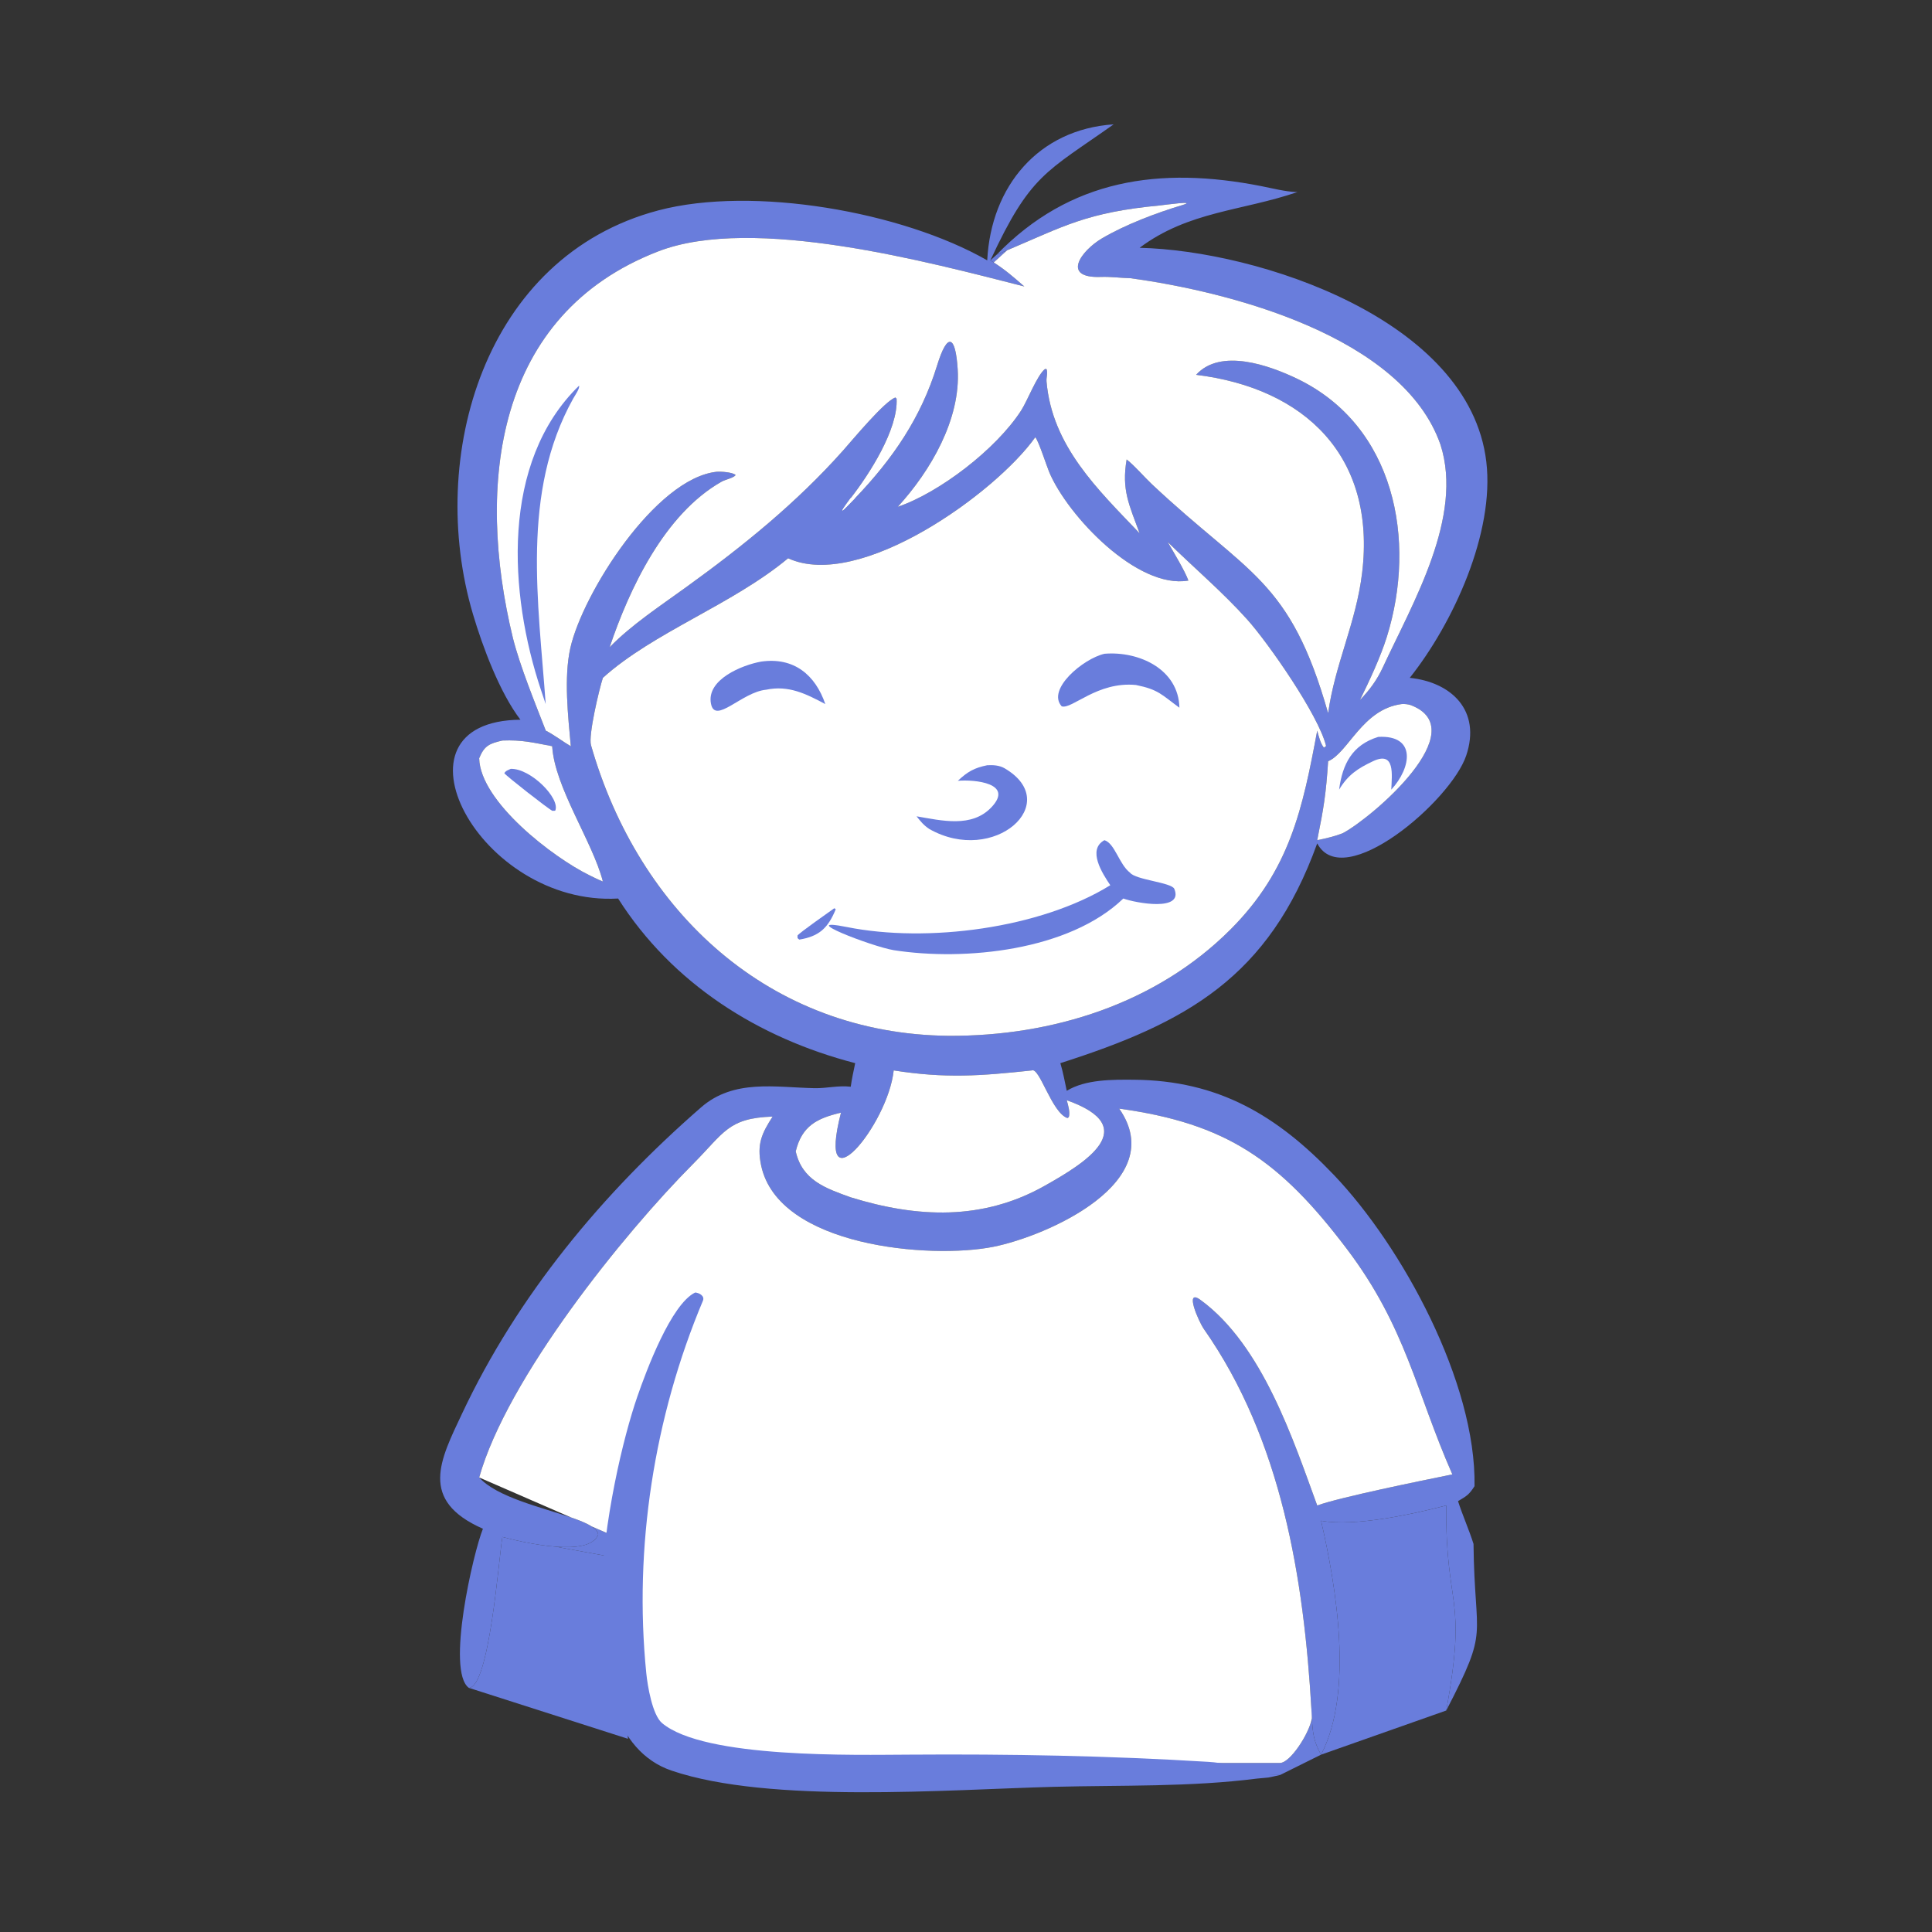 <svg width="80" height="80" viewBox="0 0 80 80" fill="none" xmlns="http://www.w3.org/2000/svg">
<rect x="0" y="0" width="80" height="80" fill="#333333" stroke="none"/>
<path d="M35.227 20.624C34.641 21.422 34.859 21.196 35.403 20.633C35.406 20.63 35.409 20.627 35.412 20.624C36.966 19.001 38.133 17.302 38.801 15.139C39.239 13.717 39.568 13.894 39.656 15.29C39.786 17.362 38.532 19.499 37.175 20.986C38.895 20.401 41.248 18.602 42.282 17C42.548 16.588 42.942 15.538 43.272 15.278L43.338 15.287C43.392 15.483 43.319 15.623 43.335 15.802C43.566 18.474 45.461 20.271 47.188 22.081C46.755 20.898 46.436 20.287 46.652 19.025C47.014 19.313 47.364 19.735 47.697 20.049C51.705 23.819 53.409 23.956 54.995 29.532C55.273 27.512 56.151 25.797 56.402 23.725C56.988 18.889 54.025 16.071 49.528 15.52C50.543 14.4 52.569 15.135 53.703 15.678C57.76 17.621 58.67 22.377 57.429 26.362C57.171 27.192 56.703 28.198 56.313 28.985C56.703 28.583 57.015 28.163 57.257 27.641C58.496 24.967 60.609 21.414 59.648 18.415C58.087 13.922 50.902 12.076 46.805 11.52C46.413 11.511 45.98 11.452 45.591 11.467C43.925 11.53 44.767 10.382 45.627 9.872C46.59 9.303 47.88 8.814 48.961 8.491C49.634 8.289 48.136 8.496 48.044 8.505C44.981 8.794 44.05 9.372 41.699 10.366C41.561 10.424 41.419 10.484 41.27 10.545C44.3 7.42 48.01 6.872 52.247 7.711C52.689 7.799 53.218 7.934 53.662 7.951L53.725 7.952C51.433 8.739 49.216 8.741 47.188 10.261C52.093 10.375 60.849 13.226 61.545 19.12C61.893 22.056 60.176 25.803 58.375 28.068C60.101 28.247 61.339 29.42 60.713 31.285C60.08 33.173 55.626 36.975 54.543 34.922C52.538 40.487 49.119 42.356 43.907 44.023C44.015 44.378 44.094 44.801 44.172 45.168C44.95 44.691 46.068 44.703 46.953 44.71C50.455 44.737 52.886 46.19 55.237 48.656C58.06 51.617 61.13 57.245 61.057 61.539C60.83 61.894 60.733 61.946 60.374 62.159C60.563 62.752 60.824 63.325 61.015 63.929C61.057 68 61.699 67.329 59.886 70.829C60.776 65.971 59.846 66.674 59.886 62.338C58.505 62.697 56.087 63.229 54.702 62.97C55.333 65.709 56.061 70.061 54.702 72.657C54.391 72.116 54.352 71.702 54.323 71.156C54.318 71.052 54.313 70.944 54.306 70.829C53.992 65.356 53.066 59.619 49.852 55.035C49.632 54.721 49.019 53.32 49.716 53.831C52.277 55.704 53.553 59.632 54.543 62.338C55.487 61.997 58.807 61.322 60.035 61.073C60.072 61.065 60.107 61.058 60.139 61.052C58.626 57.618 58.226 54.961 55.764 51.708C52.984 48.035 50.779 46.517 46.343 45.906C48.465 48.941 43.351 51.185 41.129 51.628C38.533 52.146 32.218 51.626 31.515 48.25C31.333 47.374 31.545 46.927 31.993 46.235C30.148 46.297 29.988 46.899 28.703 48.191C25.801 51.107 20.998 57.073 19.842 61.179C20.57 61.993 22.43 62.417 23.645 62.834C23.998 62.955 24.297 63.075 24.497 63.205C24.664 63.312 24.763 63.425 24.769 63.55C24.576 64.022 23.825 64.107 23.012 64.045C22.147 63.98 21.212 63.749 20.803 63.642C20.654 64.516 20.262 69.881 19.413 69.89C18.466 69.191 19.595 64.295 19.997 63.302C17.332 62.128 18.229 60.453 19.133 58.534C21.445 53.62 24.954 49.406 29.031 45.853C30.384 44.673 32.095 45.025 33.727 45.059C34.239 45.069 34.703 44.938 35.227 44.999C35.274 44.665 35.343 44.352 35.412 44.023C31.403 42.984 27.837 40.734 25.595 37.206C19.834 37.537 15.786 29.857 21.55 29.802C20.692 28.682 19.984 26.781 19.583 25.427C17.655 18.917 20.048 10.617 27.261 8.712C31.177 7.678 37.364 8.765 40.879 10.78C41.035 7.707 43.007 5.356 46.114 5.149C43.308 7.135 42.667 7.216 41.009 10.78C41.057 10.809 41.103 10.838 41.148 10.867C41.631 11.178 41.95 11.456 42.398 11.847C42.404 11.852 42.409 11.857 42.415 11.862C38.503 10.869 31.203 8.89 27.267 10.405C20.479 13.019 19.702 20.091 21.24 26.425C21.533 27.589 22.166 29.137 22.601 30.256C22.891 30.395 23.316 30.712 23.636 30.902C23.524 29.657 23.342 28.062 23.616 26.836C24.12 24.584 27.14 19.802 29.682 19.534C29.844 19.522 30.337 19.549 30.462 19.671C30.365 19.799 30.047 19.849 29.872 19.949C27.512 21.29 26.061 24.378 25.244 26.8C26.155 25.864 27.37 25.07 28.425 24.304C30.771 22.609 32.978 20.826 34.908 18.657C35.315 18.199 36.637 16.602 37.077 16.46L37.126 16.51C37.196 17.772 35.994 19.642 35.227 20.624ZM42.868 18.107C41.229 20.416 35.593 24.477 32.634 23.117C30.333 25.035 27.053 26.182 24.964 28.068C24.811 28.538 24.356 30.451 24.472 30.855C26.451 37.773 31.87 42.822 39.29 42.891C43.571 42.912 47.88 41.564 50.953 38.487C53.416 36.02 53.939 33.48 54.543 30.256C54.607 30.485 54.678 30.805 54.838 30.98L54.824 30.953L54.911 30.892C54.605 29.615 52.503 26.607 51.644 25.651C50.624 24.515 49.449 23.52 48.352 22.444C48.589 22.856 49.062 23.632 49.209 24.04C47.09 24.41 44.199 21.344 43.446 19.55C43.334 19.282 42.998 18.232 42.868 18.107ZM58.038 29.154C56.413 29.366 55.833 31.164 54.995 31.522C54.906 32.88 54.815 33.446 54.543 34.79C54.873 34.724 55.31 34.624 55.619 34.491C56.822 33.844 61.082 30.213 58.415 29.197C58.325 29.163 58.136 29.141 58.038 29.154ZM20.803 30.664C20.275 30.786 20.055 30.871 19.842 31.397C19.879 33.193 22.9 35.505 24.402 36.24C24.574 36.323 24.789 36.435 24.964 36.501C24.541 34.852 22.966 32.603 22.865 30.899C22.865 30.894 22.865 30.889 22.864 30.884L22.879 30.902C22.874 30.901 22.87 30.9 22.865 30.899C22.076 30.749 21.613 30.631 20.803 30.664ZM42.727 44.324C40.597 44.552 39.164 44.662 37.006 44.324C36.77 46.588 33.769 50.18 34.823 46.073C33.844 46.305 33.209 46.607 32.949 47.676C33.22 48.878 34.188 49.203 35.227 49.579C37.978 50.429 40.688 50.552 43.265 49.097C44.892 48.179 47.36 46.685 44.172 45.559C44.229 45.763 44.319 46.059 44.257 46.26L44.198 46.296C43.549 46.072 43.046 44.185 42.727 44.324Z" fill="#697DDC"/>
<path d="M42.868 18.107C41.229 20.416 35.593 24.477 32.634 23.117C30.333 25.035 27.053 26.182 24.964 28.068C24.811 28.538 24.356 30.451 24.472 30.855C26.451 37.773 31.87 42.822 39.29 42.891C43.571 42.912 47.88 41.564 50.953 38.487C53.416 36.02 53.939 33.48 54.543 30.256C54.607 30.485 54.678 30.805 54.838 30.98L54.824 30.953L54.911 30.892C54.605 29.615 52.503 26.607 51.644 25.651C50.624 24.515 49.449 23.52 48.352 22.444C48.589 22.856 49.062 23.632 49.209 24.04C47.09 24.41 44.199 21.344 43.446 19.55C43.334 19.282 42.998 18.232 42.868 18.107Z" fill="white"/>
<path d="M20.803 30.664C20.275 30.786 20.055 30.871 19.842 31.397C19.879 33.193 22.9 35.505 24.402 36.24C24.574 36.323 24.789 36.435 24.964 36.501C24.541 34.852 22.966 32.603 22.865 30.899C22.076 30.749 21.613 30.631 20.803 30.664Z" fill="white"/>
<path d="M58.038 29.154C56.413 29.366 55.833 31.164 54.995 31.522C54.906 32.88 54.815 33.446 54.543 34.79C54.873 34.724 55.31 34.624 55.619 34.491C56.822 33.844 61.082 30.213 58.415 29.197C58.325 29.163 58.136 29.141 58.038 29.154Z" fill="white"/>
<path d="M42.727 44.324C40.597 44.552 39.164 44.662 37.006 44.324C36.77 46.588 33.769 50.18 34.823 46.073C33.844 46.305 33.209 46.607 32.949 47.676C33.22 48.878 34.188 49.203 35.227 49.579C37.978 50.429 40.688 50.552 43.265 49.097C44.892 48.179 47.36 46.685 44.172 45.559C44.229 45.763 44.319 46.059 44.257 46.26L44.198 46.296C43.549 46.072 43.046 44.185 42.727 44.324Z" fill="white"/>
<path d="M41.009 10.78C41.057 10.809 41.103 10.838 41.148 10.867L41.699 10.366C41.561 10.424 41.419 10.484 41.27 10.545L41.009 10.78Z" fill="#697DDC"/>
<path d="M35.227 20.624C34.641 21.422 34.859 21.196 35.403 20.633L35.412 20.624C36.966 19.001 38.133 17.302 38.801 15.139C39.239 13.717 39.568 13.894 39.656 15.29C39.786 17.362 38.532 19.499 37.175 20.986C38.895 20.401 41.248 18.602 42.282 17C42.548 16.588 42.942 15.538 43.272 15.278L43.338 15.287C43.392 15.483 43.319 15.623 43.335 15.802C43.566 18.474 45.461 20.271 47.188 22.081C46.755 20.898 46.436 20.287 46.652 19.025C47.014 19.313 47.364 19.735 47.697 20.049C51.705 23.819 53.409 23.956 54.995 29.532C55.273 27.512 56.151 25.797 56.402 23.725C56.988 18.889 54.025 16.071 49.528 15.52C50.543 14.4 52.569 15.135 53.703 15.678C57.76 17.621 58.67 22.377 57.429 26.362C57.171 27.192 56.703 28.198 56.313 28.985C56.703 28.583 57.015 28.163 57.257 27.641C58.496 24.967 60.609 21.414 59.648 18.415C58.087 13.922 50.902 12.076 46.805 11.52C46.413 11.511 45.98 11.452 45.591 11.467C43.925 11.53 44.767 10.382 45.627 9.872C46.59 9.303 47.88 8.814 48.961 8.491C49.634 8.289 48.136 8.496 48.044 8.505C44.981 8.794 44.05 9.372 41.699 10.366L41.148 10.867C41.631 11.178 41.95 11.456 42.398 11.847L42.415 11.862C38.503 10.869 31.203 8.89 27.267 10.405C20.479 13.019 19.702 20.091 21.24 26.425C21.533 27.589 22.166 29.137 22.601 30.256C22.891 30.395 23.316 30.712 23.636 30.902C23.524 29.657 23.342 28.062 23.616 26.836C24.12 24.584 27.14 19.802 29.682 19.534C29.844 19.522 30.337 19.549 30.462 19.671C30.365 19.799 30.047 19.849 29.872 19.949C27.512 21.29 26.061 24.378 25.244 26.8C26.155 25.864 27.37 25.07 28.425 24.304C30.771 22.609 32.978 20.826 34.908 18.657C35.315 18.199 36.637 16.602 37.077 16.46L37.126 16.51C37.196 17.772 35.994 19.642 35.227 20.624Z" fill="white"/>
<path d="M54.702 72.657C54.391 72.116 54.352 71.702 54.323 71.156C54.318 71.052 54.313 70.944 54.306 70.829C54.347 70.905 54.349 71.019 54.323 71.156C54.199 71.814 53.416 73 53.002 73C52.502 73 49.002 73 49.002 73V73.5H53.002L54.702 72.657Z" fill="#697DDC"/>
<path d="M24.497 63.205C24.664 63.312 24.763 63.425 24.769 63.55C24.576 64.022 23.825 64.107 23.012 64.045L25.502 64.5V63.642L24.497 63.205Z" fill="#697DDC"/>
<path d="M54.323 71.156C54.318 71.052 54.313 70.944 54.306 70.829C53.992 65.356 53.066 59.619 49.852 55.035C49.632 54.721 49.019 53.32 49.716 53.831C52.277 55.704 53.553 59.632 54.543 62.338C55.487 61.997 58.807 61.322 60.035 61.073L60.139 61.052C58.626 57.618 58.226 54.961 55.764 51.708C52.984 48.035 50.779 46.517 46.343 45.906C48.465 48.941 43.351 51.185 41.129 51.628C38.533 52.146 32.218 51.626 31.515 48.25C31.333 47.374 31.545 46.927 31.993 46.235C30.148 46.297 29.988 46.899 28.703 48.191C25.801 51.107 20.998 57.073 19.842 61.179L23.645 62.834C23.998 62.955 24.297 63.075 24.497 63.205L25.502 63.642V64.5L26.502 71.5L32.949 73.5H49.002V73H53.002C53.416 73 54.199 71.814 54.323 71.156Z" fill="white"/>
<path d="M59.886 70.829C60.776 65.971 59.846 66.674 59.886 62.338C58.505 62.697 56.087 63.229 54.702 62.97C55.333 65.709 56.061 70.061 54.702 72.657L59.886 70.829Z" fill="#697DDC"/>
<path d="M20.803 63.642C20.654 64.516 20.262 69.881 19.413 69.89L26.002 72L25.502 64.5L23.012 64.045C22.147 63.98 21.212 63.749 20.803 63.642Z" fill="#697DDC"/>
<path d="M22.397 28.56C21.074 24.594 20.718 19.14 23.976 15.972C24.02 16.073 23.803 16.381 23.732 16.509C21.563 20.407 22.298 24.947 22.596 29.154L22.397 28.56Z" fill="#697DDC"/>
<path d="M35.408 20.624C34.858 21.193 34.634 21.426 35.224 20.624H35.408Z" fill="#FEFEFE"/>
<path d="M47.037 28.364C45.432 28.209 44.388 29.383 43.963 29.248C43.328 28.549 44.853 27.272 45.735 27.071C47.152 26.953 48.802 27.703 48.837 29.305C48.099 28.767 47.976 28.553 47.037 28.364Z" fill="#697DDC"/>
<path d="M31.724 28.56C30.717 28.655 29.612 30.012 29.44 29.14C29.242 28.135 30.737 27.535 31.514 27.396C32.877 27.198 33.764 27.953 34.174 29.154C33.38 28.732 32.652 28.363 31.724 28.56Z" fill="#697DDC"/>
<path d="M55.449 32.697C55.589 31.639 55.988 30.847 57.07 30.513C58.654 30.427 58.453 31.781 57.61 32.697C57.633 32.093 57.781 31.079 56.852 31.521C56.218 31.821 55.815 32.086 55.449 32.697Z" fill="#697DDC"/>
<path d="M39.663 32.331C40.07 31.948 40.349 31.795 40.878 31.687C41.124 31.672 41.389 31.691 41.598 31.813C44.057 33.251 41.164 35.848 38.482 34.328C38.243 34.168 38.127 34.02 37.953 33.802C38.988 33.976 40.237 34.293 41.056 33.424C41.996 32.428 40.355 32.272 39.663 32.331Z" fill="#697DDC"/>
<path d="M22.874 33.575C22.691 33.487 20.967 32.136 20.883 32.017C20.943 31.912 21.036 31.889 21.151 31.836C21.986 31.817 23.214 33.075 22.99 33.57L22.874 33.575Z" fill="#697DDC"/>
<path d="M45.975 36.655C45.648 36.17 45.009 35.182 45.732 34.79C46.165 34.922 46.339 35.791 46.793 36.137C47.027 36.437 48.514 36.538 48.626 36.807C49.021 37.76 47.033 37.394 46.514 37.206C44.271 39.365 39.957 39.806 37.003 39.344C36.097 39.193 32.884 37.949 35.075 38.388C38.386 39.05 43.072 38.452 45.975 36.655Z" fill="#697DDC"/>
<path d="M33.097 38.907C33.08 38.898 33.041 38.86 33.025 38.845L33.023 38.738C33.111 38.614 34.373 37.735 34.544 37.61C34.579 37.62 34.556 37.611 34.605 37.655C34.289 38.418 33.929 38.772 33.097 38.907Z" fill="#697DDC"/>
<path d="M52.042 73.648C49.29 74 46.43 73.917 43.661 73.988C39.209 74.103 31.878 74.696 27.813 73.319C23.044 71.704 25.224 61.192 26.394 57.821C26.76 56.765 27.784 54.006 28.785 53.52C28.949 53.531 29.192 53.66 29.106 53.862C27.084 58.668 26.239 64.087 26.761 69.279C26.812 69.792 27.01 71.007 27.413 71.348C29.167 72.829 35.463 72.663 37.665 72.656C41.789 72.627 45.907 72.7 50.025 72.954C51.372 73.037 51.648 73.486 53.002 73.5C52.321 73.648 52.724 73.579 52.042 73.648Z" fill="#697DDC"/>
</svg>
